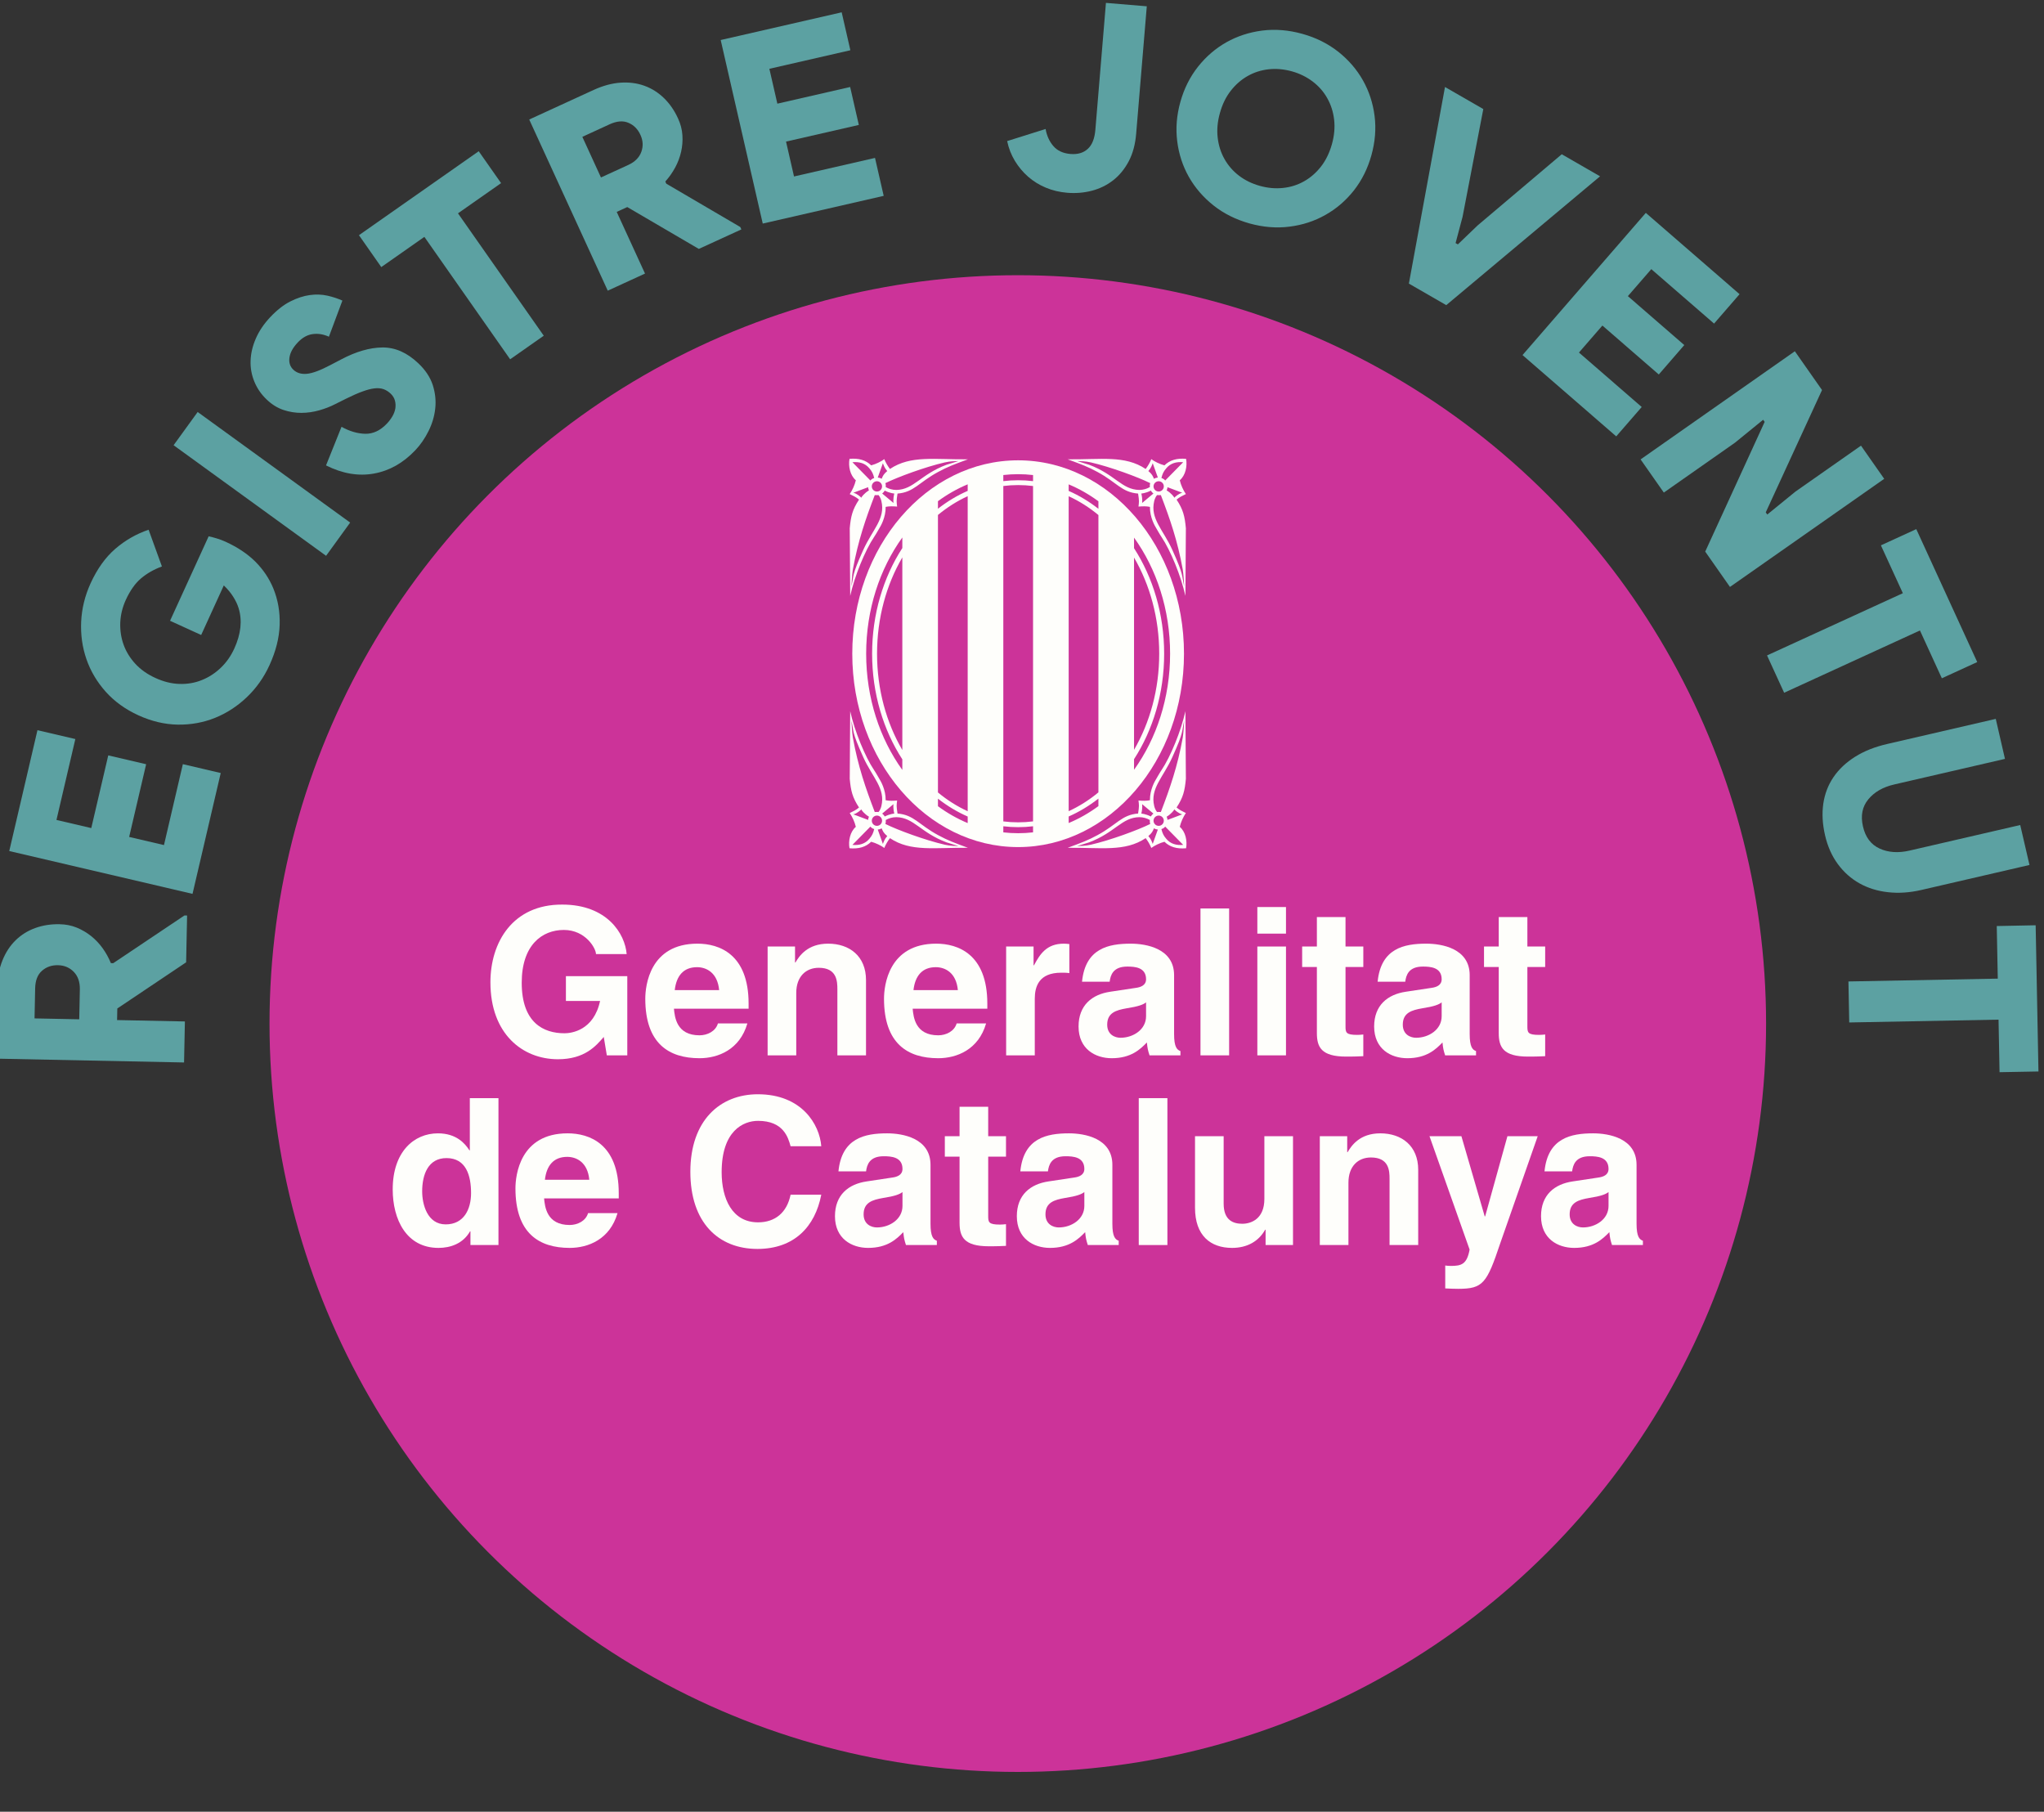 <?xml version="1.0" encoding="UTF-8"?>
<!DOCTYPE svg PUBLIC "-//W3C//DTD SVG 1.0//EN" "http://www.w3.org/TR/2001/REC-SVG-20010904/DTD/svg10.dtd">
<!-- Creator: CorelDRAW 2020 (64-Bit) -->
<svg xmlns="http://www.w3.org/2000/svg" xml:space="preserve" width="54.812mm" height="48.578mm" version="1.0" shape-rendering="geometricPrecision" text-rendering="geometricPrecision" image-rendering="optimizeQuality" fill-rule="evenodd" clip-rule="evenodd"
viewBox="0 0 5481.2 4857.8"
 xmlns:xlink="http://www.w3.org/1999/xlink"
 xmlns:xodm="http://www.corel.com/coreldraw/odm/2003">
 <rect x="0" y="0" width="5481.2" height="4857.8" fill="#333333" stroke="none"/>
 <g id="Capa_x0020_1">
  <g id="_2293037579232">
   <path fill="#5CA1A2" fill-rule="nonzero" d="M-11.22 2838.54l4 -190.42c0.5,-27.29 5.14,-51.54 13.81,-73.01 8.66,-21.47 20.4,-39.42 35.35,-54.01 14.83,-14.44 32.27,-25.4 52.44,-32.72 20.18,-7.32 42.02,-10.77 65.43,-10.24 16.47,0.24 31.66,3.29 45.69,8.95 14.03,5.78 26.91,13.33 38.74,22.65 11.71,9.43 22.14,20.42 31.06,32.82 8.91,12.4 16.18,25.63 22.05,39.93l6.35 0.07 190.97 -127.94 7.06 0.18 -2.61 125.5 -184.54 123.78 -0.59 31.04 181.84 3.72 -2.25 109.97 -504.8 -10.27zm225.35 -185.82c0.32,-19.76 -5.08,-35.36 -16.33,-46.91 -11.26,-11.57 -25.42,-17.46 -42.36,-17.81 -16.94,-0.34 -31.24,4.71 -42.93,15.03 -11.8,10.31 -17.8,26.12 -18.23,47.16l-1.64 80.46 119.85 2.4 1.64 -80.33z"/>
   <polygon id="1" fill="#5CA1A2" fill-rule="nonzero" points="151.42,2198.52 244.77,2220.35 290.31,2025.42 391.9,2049.13 346.36,2244.07 439.71,2265.9 490.33,2048.97 591.91,2072.7 516.28,2396.72 24.83,2281.91 100.46,1957.88 202.04,1981.6 "/>
   <path id="2" fill="#5CA1A2" fill-rule="nonzero" d="M456.01 1664.51l103.53 -226.52c5.63,1.08 12.8,3 21.49,5.62 8.57,2.63 16.55,5.61 23.83,8.93 32.39,14.84 59.13,32.71 80.09,53.61 20.95,21.03 36.97,44.85 48.02,71.59 12.46,30.51 18.07,63 16.98,97.68 -1.09,34.68 -10.18,70.63 -27.16,107.84 -15.19,33.33 -35.66,62.17 -61.17,86.4 -25.5,24.23 -54.04,42.68 -85.25,55.25 -31.34,12.57 -64.65,18.54 -99.8,18.04 -35.16,-0.63 -70.28,-8.89 -105.37,-24.93 -34.98,-16.02 -64.29,-37.08 -87.7,-63.28 -23.4,-26.21 -40.68,-55.33 -51.71,-87.25 -11.04,-31.91 -15.71,-65.44 -14.14,-100.6 1.67,-35.15 10.05,-69.46 25.25,-102.79 17.81,-38.96 39.93,-69.79 66.36,-92.61 26.45,-22.82 56.28,-39.86 89.25,-51.12l35.67 98.46c-21.78,8.14 -40.53,18.87 -56.11,32.1 -15.7,13.33 -29.19,32.56 -40.82,57.8 -8.9,19.6 -13.81,39.8 -14.72,60.26 -0.8,20.58 2.06,40.22 8.68,59.06 6.74,18.85 17.25,36.07 31.53,51.65 14.4,15.59 32.45,28.37 54.16,38.21 21.83,9.98 43.33,15.36 64.49,15.92 21.16,0.68 41.17,-2.76 59.79,-10.32 18.73,-7.44 35.58,-18.43 50.58,-32.71 15.12,-14.28 27.18,-31.52 36.44,-51.58 17.93,-39.32 21.85,-75.52 11.64,-108.62 -3.13,-10.23 -8.14,-20.61 -14.91,-31.21 -6.78,-10.62 -15.08,-20.53 -24.8,-29.63l-60.67 132.85 -83.45 -38.1z"/>
   <polygon id="3" fill="#5CA1A2" fill-rule="nonzero" points="465.52,1193.79 530.07,1104.69 938.99,1401.19 874.43,1490.29 "/>
   <path id="4" fill="#5CA1A2" fill-rule="nonzero" d="M1113.72 1207.19c-32.39,34.17 -69.31,55.07 -111.02,62.59 -41.7,7.52 -84.55,0.23 -128.42,-21.87l41.53 -103.48c21.58,12 42.9,18.23 63.84,18.7 21.05,0.35 40.4,-8.81 58.17,-27.6 5.84,-6.15 10.64,-12.76 14.71,-19.72 3.95,-6.85 6.5,-13.92 7.64,-20.86 1.02,-7.06 0.75,-14 -1.17,-20.92 -1.8,-6.94 -5.71,-13.15 -11.51,-18.64 -5.8,-5.49 -12.16,-9.46 -19.24,-12.01 -7.07,-2.43 -15.18,-3.08 -24.35,-1.98 -9.05,0.99 -19.85,3.87 -32.17,8.41 -12.33,4.42 -26.99,10.97 -44.12,19.42l-29.54 14.74c-12.43,6.42 -26.39,11.79 -41.89,16.23 -15.62,4.43 -31.49,6.76 -47.83,6.84 -16.22,0.09 -32.35,-2.52 -48.38,-7.84 -15.9,-5.44 -30.76,-14.53 -44.36,-27.5 -14.78,-13.92 -25.8,-29.84 -33.31,-47.91 -7.5,-18.08 -11.02,-36.87 -10.31,-56.39 0.6,-19.54 5.19,-39.31 14.01,-59.59 8.71,-20.15 21.66,-39.4 38.73,-57.48 18.12,-19.15 36.15,-33.24 53.98,-42.16 17.94,-9.05 35.19,-14.66 52,-16.99 16.68,-2.33 32.56,-1.71 47.4,1.61 14.95,3.45 28.27,7.85 40.05,13.19l-36.15 96.86c-14.5,-6.61 -28.98,-9 -43.43,-7.05 -14.33,1.97 -27.7,9.33 -39.98,22.33 -12.97,13.72 -20.42,27.17 -22.35,40.58 -1.92,13.42 1.54,24.22 10.41,32.64 9.22,8.76 21.36,12.34 36.28,10.97 14.93,-1.38 35.82,-9.14 62.67,-23.28l29.08 -15.21c39.98,-21.16 76.97,-31.83 110.83,-32.14 33.98,-0.3 66.05,13.75 96.07,42.27 19.16,18.01 32.08,37.58 38.9,58.47 6.7,21.01 8.94,41.81 6.69,62.76 -2.23,20.83 -8.23,41.09 -18,60.66 -9.77,19.58 -21.55,36.69 -35.46,51.35z"/>
   <polygon id="5" fill="#5CA1A2" fill-rule="nonzero" points="1368,963.37 1138,635.12 1022.43,716.13 962.58,630.61 1283.73,405.49 1343.7,491.02 1228.14,572.02 1458.14,900.15 "/>
   <path id="6" fill="#5CA1A2" fill-rule="nonzero" d="M1419.18 320.45l173.1 -79.45c24.87,-11.31 48.82,-17.81 71.86,-19.35 23.04,-1.55 44.34,1.27 63.9,8.33 19.56,7.06 37.03,18.13 52.4,32.98 15.38,14.96 27.95,33.11 37.72,54.45 6.9,15.01 10.87,30.04 11.78,45.09 1.03,15.05 -0.18,29.99 -3.5,44.71 -3.44,14.71 -8.65,28.75 -15.98,42.19 -7.33,13.45 -16.08,25.85 -26.36,37.32l2.62 5.74 198.36 116.21 2.98 6.44 -114.12 52.29 -191.87 -112.24 -28.26 12.98 75.87 165.37 -99.92 45.86 -210.58 -458.92zm265.41 121.92c17.95,-8.21 29.64,-19.93 35.19,-35.13 5.44,-15.2 4.65,-30.48 -2.49,-45.84 -7.04,-15.37 -17.8,-26.12 -32.18,-32.15 -14.38,-6.15 -31.19,-4.76 -50.43,4.05l-73.06 33.59 49.91 108.95 73.06 -33.47z"/>
   <polygon id="7" fill="#5CA1A2" fill-rule="nonzero" points="2063.15,184.47 2084.55,277.96 2279.76,233.27 2303.04,334.99 2107.83,379.67 2129.23,473.16 2346.43,423.42 2369.72,525.14 2045.39,599.45 1932.62,107.32 2257.06,33.01 2280.35,134.73 "/>
   <path id="8" fill="#5CA1A2" fill-rule="nonzero" d="M2861.74 516.86c-20.57,-1.77 -39.59,-6.24 -57.18,-13.64 -17.6,-7.28 -33.42,-17.14 -47.45,-29.34 -14.04,-12.31 -25.94,-26.5 -35.71,-42.68 -9.67,-16.05 -16.62,-33.72 -20.61,-52.92l103.09 -32.41c3.19,18.14 10.14,33.47 20.89,45.88 10.74,12.41 25.98,19.45 45.61,21.09 19.28,1.65 34.71,-2.84 46.42,-13.47 11.71,-10.51 18.63,-27.75 20.55,-51.61l28.33 -340.03 109.54 9.15 -28.46 341.32c-2.3,28.56 -8.92,53.33 -19.86,74.08 -10.95,20.74 -24.82,37.83 -41.71,51.01 -16.9,13.18 -36.01,22.59 -57.21,28.1 -21.2,5.52 -43.32,7.37 -66.24,5.47z"/>
   <path id="9" fill="#5CA1A2" fill-rule="nonzero" d="M3350.57 599.07c-36.62,-10.32 -68.78,-26.3 -96.38,-48.19 -27.61,-21.87 -49.58,-47.42 -66.17,-76.63 -16.45,-29.22 -26.93,-61.04 -31.18,-95.48 -4.37,-34.44 -1.57,-69.5 8.39,-105.29 9.98,-35.78 25.73,-67.24 47.26,-94.49 21.52,-27.14 46.84,-48.99 76.05,-65.58 29.34,-16.45 61.4,-26.93 96.31,-31.42 34.9,-4.37 70.78,-1.46 107.4,8.75 36.73,10.19 68.89,26.29 96.5,48.05 27.6,21.89 49.57,47.44 66.15,76.77 16.46,29.21 26.82,61.04 31.2,95.48 4.36,34.32 1.45,69.49 -8.52,105.28 -9.97,35.78 -25.73,67.25 -47.13,94.5 -21.54,27.13 -46.85,48.99 -76.18,65.44 -29.21,16.59 -61.28,27.07 -96.18,31.43 -34.91,4.49 -70.79,1.58 -107.52,-8.62zm28.06 -100.66c20.83,5.8 41.42,7.72 61.87,5.52 20.34,-2.08 39.25,-8.04 56.61,-17.87 17.37,-9.83 32.49,-23.06 45.47,-39.68 12.87,-16.64 22.55,-36.55 29.05,-59.62 6.49,-23.08 8.39,-45.19 5.96,-66.12 -2.43,-20.92 -8.62,-40.06 -18.45,-57.43 -9.72,-17.48 -22.83,-32.25 -39.1,-44.65 -16.4,-12.39 -34.9,-21.49 -55.73,-27.29 -21.32,-5.91 -42.02,-7.71 -62.23,-5.51 -20.11,2.19 -38.9,8.15 -56.26,17.98 -17.36,9.82 -32.48,23.06 -45.47,39.69 -12.99,16.63 -22.67,36.54 -29.04,59.62 -6.49,23.07 -8.4,45.07 -5.97,66.11 2.43,20.92 8.51,40.07 18.34,57.43 9.83,17.37 22.82,32.25 38.87,44.53 16.16,12.29 34.77,21.38 56.08,27.29z"/>
   <polygon id="10" fill="#5CA1A2" fill-rule="nonzero" points="3874.92,233.27 3977.64,292.43 3922.05,581.18 3903.3,651.75 3909.42,655.27 3962.41,604.42 4188.01,413.59 4290.72,472.76 3878.3,818.17 3778.05,760.4 "/>
   <polygon id="11" fill="#5CA1A2" fill-rule="nonzero" points="4428.17,721.65 4365.32,794.04 4516.57,925.24 4448.22,1004.1 4296.97,872.9 4234.13,945.29 4402.45,1091.28 4334.1,1170.02 4082.8,952.04 4413.42,570.8 4664.82,788.78 4596.47,867.64 "/>
   <polygon id="12" fill="#5CA1A2" fill-rule="nonzero" points="4813.07,941.83 4885.94,1045.8 4735.05,1373.82 4739.11,1379.62 4814.77,1318.03 4990.42,1194.95 5052.71,1283.9 4639.07,1573.76 4572.71,1479.01 4732.12,1131.19 4728.04,1125.51 4652.39,1187.09 4461.72,1320.75 4399.42,1231.8 "/>
   <polygon id="13" fill="#5CA1A2" fill-rule="nonzero" points="4738.51,1757.42 5102.68,1590.55 5043.84,1462.24 5138.72,1418.77 5302.14,1775.19 5207.26,1818.66 5148.53,1690.47 4784.37,1857.47 "/>
   <path id="14" fill="#5CA1A2" fill-rule="nonzero" d="M4894.04 2239.53c-6.93,-29.75 -8.46,-57.86 -4.7,-84.31 3.77,-26.46 12.94,-50.22 27.29,-71.38 14.46,-21.29 33.74,-39.4 57.97,-54.68 24.22,-15.29 53.27,-26.81 87.25,-34.57l289.99 -67.03 24.69 107.24 -296.8 68.56c-30.22,6.94 -53.51,20.23 -69.73,39.98 -16.23,19.64 -20.93,43.87 -14.24,72.79 6.59,28.81 21.52,48.57 44.69,59.16 23.17,10.57 49.97,12.34 80.2,5.4l296.8 -68.55 24.82 107.12 -289.99 67.03c-31.16,7.18 -60.91,9.17 -89.13,6 -28.22,-3.06 -53.63,-10.94 -76.32,-23.52 -22.7,-12.7 -42.22,-29.87 -58.33,-51.74 -16.11,-21.88 -27.63,-47.63 -34.46,-77.5z"/>
   <polygon id="15" fill="#5CA1A2" fill-rule="nonzero" points="4956.78,2631.58 5357.26,2624.02 5354.52,2483.01 5458.84,2480.94 5466.33,2872.95 5362.02,2874.89 5359.28,2733.99 4958.92,2741.54 "/>
   <circle fill="none" cx="2729.06" cy="2731.58" r="2131.51"/>
   <circle fill="#CC3399" cx="2729.34" cy="2744.52" r="2006.59"/>
   <g>
    <path fill="#FEFEFB" fill-rule="nonzero" d="M1517.56 2617.45l164.58 0 0 212.29 -54.86 0 -8.23 -49.36c-20.86,24.14 -51.02,59.78 -122.89,59.78 -94.9,0 -181.03,-68.01 -181.03,-206.25 0,-107.51 59.81,-209 192.56,-208.45 120.66,0 168.4,78.45 172.79,132.74l-82.29 0c0,-15.34 -27.96,-64.74 -86.12,-64.74 -58.7,0 -113.01,40.62 -113.01,141.54 0,107.53 58.7,135.5 114.66,135.5 18.1,0 78.45,-7.13 95.46,-86.67l-91.62 0 0 -66.38z"/>
    <path fill="#FEFEFB" fill-rule="nonzero" d="M1925.15 2744.17c-6.04,20.83 -27.96,31.82 -49.36,31.82 -62.01,0 -66.38,-49.37 -68.57,-71.32l200.22 0 0 -13.71c0,-133.31 -79.57,-160.72 -137.15,-160.72 -127.81,0 -139.9,112.44 -139.9,147.55 0,120.15 63.11,159.62 145.4,159.62 49.91,0 108.06,-23.02 128.35,-93.24l-78.99 0 0 0zm-115.74 -89.42c4.37,-38.4 23.59,-61.44 59.78,-61.44 24.69,0 54.86,14.26 59.27,61.44l-119.05 0 0 0z"/>
    <path fill="#FEFEFB" fill-rule="nonzero" d="M2322.31 2829.74l-76.8 0 0 -177.18c0,-21.4 -1.1,-57.6 -49.92,-57.6 -34.02,0 -60.35,23.04 -60.35,67.47l0 167.31 -76.78 0 0 -291.84 73.49 0 0 42.79 1.1 0c10.42,-17.55 32.37,-50.45 87.77,-50.45 57.06,0 101.49,33.44 101.49,97.63l0 201.87z"/>
    <path fill="#FEFEFB" fill-rule="nonzero" d="M2565.32 2744.17c-6.03,20.83 -27.99,31.82 -49.37,31.82 -61.99,0 -66.38,-49.37 -68.57,-71.32l200.23 0 0 -13.71c0,-133.31 -79.54,-160.72 -137.13,-160.72 -127.84,0 -139.91,112.44 -139.91,147.55 0,120.15 63.09,159.62 145.38,159.62 49.92,0 108.07,-23.02 128.37,-93.24l-79 0 0 0zm-115.75 -89.42c4.39,-38.4 23.59,-61.44 59.8,-61.44 24.68,0 54.84,14.26 59.23,61.44l-119.03 0 0 0z"/>
    <path fill="#FEFEFB" fill-rule="nonzero" d="M2698.07 2537.9l73.53 0 0 50.47 1.09 0c15.89,-29.62 33.47,-58.13 80.06,-58.13 4.95,0 9.87,0.53 14.83,1.1l0 77.88c-6.56,-1.1 -14.83,-1.1 -21.92,-1.1 -59.82,0 -70.79,37.3 -70.79,69.67l0 151.95 -76.8 0 0 -291.84z"/>
    <path fill="#FEFEFB" fill-rule="nonzero" d="M3148.44 2614.71c0,-71.85 -75.15,-84.47 -116.3,-84.47 -59.79,0 -121.77,12.62 -130.55,102.02l74.06 0c2.18,-17.01 8.78,-40.59 47.17,-40.59 19.75,0 50.47,1.64 50.47,34.01 0,16.45 -14.81,21.39 -26.89,23.04l-69.12 10.42c-48.8,7.13 -85.01,36.21 -85.01,93.24 0,60.35 44.98,85.03 88.85,85.03 52.14,0 76.81,-24.11 94.36,-42.24 1.65,16.48 2.75,20.85 7.13,34.57l82.84 0 0 -11.5c-9.34,-3.32 -17.01,-10.99 -17.01,-45.54l0 -157.99zm-75.15 110.26c0,35.66 -34.56,57.59 -68.58,57.59 -14.81,0 -35.64,-8.21 -35.64,-35.1 0,-31.81 23.59,-38.95 52.1,-43.88 31.84,-4.94 44.44,-9.88 52.12,-15.91l0 37.3z"/>
    <polygon fill="#FEFEFB" fill-rule="nonzero" points="3296.02,2829.74 3219.21,2829.74 3219.21,2435.88 3296.02,2435.88 "/>
    <path fill="#FEFEFB" fill-rule="nonzero" d="M3448.51 2503.34l-76.81 0 0 -71.3 76.81 0 0 71.3zm0 34.56l0 291.84 -76.81 0 0 -291.84 76.81 0 0 0z"/>
    <path fill="#FEFEFB" fill-rule="nonzero" d="M3608.15 2537.9l47.71 0 0 54.86 -47.71 0 0 158.54c0,17.01 0.53,23.57 31.82,23.57 4.94,0 10.42,-0.52 15.89,-1.09l0 58.17c-12.05,0.53 -24.14,1.09 -36.19,1.09l-9.87 0c-66.38,0 -78.45,-25.23 -78.45,-63.1l0 -177.18 -39.48 0 0 -54.86 39.48 0 0 -78.98 76.8 0 0 78.98z"/>
    <path fill="#FEFEFB" fill-rule="nonzero" d="M3941.13 2614.71c0,-71.85 -75.16,-84.47 -116.3,-84.47 -59.8,0 -121.79,12.62 -130.55,102.02l74.06 0c2.17,-17.01 8.76,-40.59 47.16,-40.59 19.75,0 50.47,1.64 50.47,34.01 0,16.45 -14.81,21.39 -26.88,23.04l-69.12 10.42c-48.81,7.13 -85.04,36.21 -85.04,93.24 0,60.35 44.99,85.03 88.88,85.03 52.12,0 76.8,-24.11 94.36,-42.24 1.64,16.48 2.72,20.85 7.11,34.57l82.85 0 0 -11.5c-9.34,-3.32 -17,-10.99 -17,-45.54l0 -157.99zm-75.16 110.26c0,35.66 -34.56,57.59 -68.57,57.59 -14.81,0 -35.66,-8.21 -35.66,-35.1 0,-31.81 23.59,-38.95 52.11,-43.88 31.83,-4.94 44.44,-9.88 52.12,-15.91l0 37.3z"/>
    <path fill="#FEFEFB" fill-rule="nonzero" d="M4095.82 2537.9l47.73 0 0 54.86 -47.73 0 0 158.54c0,17.01 0.55,23.57 31.81,23.57 4.96,0 10.45,-0.52 15.92,-1.09l0 58.17c-12.08,0.53 -24.14,1.09 -36.2,1.09l-9.87 0c-66.4,0 -78.45,-25.23 -78.45,-63.1l0 -177.18 -39.5 0 0 -54.86 39.5 0 0 -78.98 76.79 0 0 78.98z"/>
   </g>
   <g>
    <path fill="#FEFEFB" fill-rule="nonzero" d="M1336.68 2944.48l-76.79 0 0 139.87 -1.09 0c-12.06,-18.65 -35.1,-45.52 -84.47,-45.52 -64.18,0 -121.24,49.36 -121.24,150.3 0,80.1 36.19,156.88 122.87,156.88 31.82,0 65.83,-11.5 84.5,-44.41l1.08 0 0 36.73 75.14 0 0 -393.85zm-204.59 250.14c0,-46.08 16.44,-89.42 65.26,-89.42 52.67,0 65.84,47.18 65.84,93.81 0,43.34 -19.2,83.93 -68.03,83.93 -49.36,0 -63.07,-53.76 -63.07,-88.32l0 0z"/>
    <path fill="#FEFEFB" fill-rule="nonzero" d="M1576.96 3252.77c-6.03,20.83 -27.97,31.82 -49.37,31.82 -61.99,0 -66.38,-49.37 -68.56,-71.32l200.22 0 0 -13.71c0,-133.31 -79.54,-160.73 -137.14,-160.73 -127.81,0 -139.88,112.45 -139.88,147.56 0,120.14 63.09,159.62 145.36,159.62 49.92,0 108.07,-23.02 128.36,-93.24l-78.99 0 0 0zm-115.75 -89.42c4.39,-38.41 23.59,-61.45 59.82,-61.45 24.67,0 54.86,14.27 59.23,61.45l-119.05 0 0 0z"/>
    <path fill="#FEFEFB" fill-rule="nonzero" d="M2120.04 3073.38c-6.56,-23.59 -19.19,-68.03 -87.21,-68.03 -39.5,0 -97.65,26.34 -97.65,137.7 0,70.77 27.98,134.41 97.65,134.41 45.52,0 77.33,-25.79 87.21,-74.06l82.27 0c-16.44,85.58 -72.4,145.36 -171.12,145.36 -104.79,0 -179.95,-70.75 -179.95,-206.81 0,-137.69 79.55,-207.9 181.04,-207.9 117.95,0 165.66,81.19 170.03,139.33l-82.27 0 0 0z"/>
    <path fill="#FEFEFB" fill-rule="nonzero" d="M2495.26 3123.3c0,-71.85 -75.14,-84.47 -116.29,-84.47 -59.79,0 -121.8,12.62 -130.58,102.03l74.06 0c2.22,-17.01 8.78,-40.6 47.2,-40.6 19.75,0 50.47,1.64 50.47,34.01 0,16.46 -14.83,21.4 -26.88,23.05l-69.12 10.42c-48.83,7.13 -85.06,36.2 -85.06,93.24 0,60.34 45.01,85.03 88.88,85.03 52.11,0 76.8,-24.12 94.36,-42.24 1.64,16.48 2.74,20.85 7.13,34.56l82.84 0 0 -11.5c-9.33,-3.31 -17.01,-10.99 -17.01,-45.53l0 -158zm-75.14 110.27c0,35.66 -34.58,57.58 -68.57,57.58 -14.82,0 -35.68,-8.21 -35.68,-35.09 0,-31.82 23.59,-38.95 52.12,-43.89 31.81,-4.94 44.45,-9.87 52.13,-15.9l0 37.3z"/>
    <path fill="#FEFEFB" fill-rule="nonzero" d="M2649.96 3046.5l47.71 0 0 54.86 -47.71 0 0 158.54c0,17.01 0.55,23.57 31.82,23.57 4.94,0 10.41,-0.53 15.89,-1.09l0 58.17c-12.04,0.52 -24.12,1.09 -36.21,1.09l-9.85 0c-66.38,0 -78.45,-25.23 -78.45,-63.11l0 -177.17 -39.5 0 0 -54.86 39.5 0 0 -78.98 76.8 0 0 78.98z"/>
    <path fill="#FEFEFB" fill-rule="nonzero" d="M2982.95 3123.3c0,-71.85 -75.16,-84.47 -116.31,-84.47 -59.8,0 -121.79,12.62 -130.56,102.03l74.05 0c2.2,-17.01 8.79,-40.6 47.19,-40.6 19.75,0 50.47,1.64 50.47,34.01 0,16.46 -14.82,21.4 -26.88,23.05l-69.13 10.42c-48.81,7.13 -85.03,36.2 -85.03,93.24 0,60.34 44.98,85.03 88.87,85.03 52.1,0 76.8,-24.12 94.36,-42.24 1.63,16.48 2.73,20.85 7.11,34.56l82.84 0 0 -11.5c-9.32,-3.31 -16.98,-10.99 -16.98,-45.53l0 -158zm-75.16 110.27c0,35.66 -34.57,57.58 -68.58,57.58 -14.81,0 -35.67,-8.21 -35.67,-35.09 0,-31.82 23.6,-38.95 52.13,-43.89 31.82,-4.94 44.44,-9.87 52.12,-15.9l0 37.3z"/>
    <polygon fill="#FEFEFB" fill-rule="nonzero" points="3130.5,3338.33 3053.7,3338.33 3053.7,2944.48 3130.5,2944.48 "/>
    <path fill="#FEFEFB" fill-rule="nonzero" d="M3467.32 3338.33l-73.51 0 0 -41.14 -1.1 0c-17.55,31.27 -48.28,48.82 -88.85,48.82 -57.61,0 -99.3,-32.9 -99.3,-107.5l0 -192.01 76.8 0 0 181.03c0,44.99 26.34,53.77 49.92,53.77 25.24,0 59.25,-14.27 59.25,-66.38l0 -168.42 76.79 0 0 291.83z"/>
    <path fill="#FEFEFB" fill-rule="nonzero" d="M3803.06 3338.33l-76.82 0 0 -177.18c0,-21.39 -1.08,-57.6 -49.91,-57.6 -34.03,0 -60.34,23.04 -60.34,67.48l0 167.3 -76.8 0 0 -291.83 73.49 0 0 42.79 1.1 0c10.42,-17.56 32.36,-50.46 87.77,-50.46 57.06,0 101.51,33.45 101.51,97.64l0 201.86z"/>
    <path fill="#FEFEFB" fill-rule="nonzero" d="M4023.14 3333.4c-36.21,108.07 -46.09,122.33 -113.01,122.33 -10.41,0 -23.59,-0.54 -34.57,-1.09l0 -61.45c3.3,0.55 8.24,1.12 14.83,1.12 27.97,0 43.33,-3.86 50.48,-43.89l-107.55 -303.92 85.58 0 62.54 215.05 1.1 0 59.78 -215.05 81.21 0 -100.39 286.9 0 0z"/>
    <path fill="#FEFEFB" fill-rule="nonzero" d="M4388.59 3123.3c0,-71.85 -75.14,-84.47 -116.28,-84.47 -59.8,0 -121.79,12.62 -130.56,102.03l74.05 0c2.2,-17.01 8.78,-40.6 47.19,-40.6 19.72,0 50.46,1.64 50.46,34.01 0,16.46 -14.81,21.4 -26.89,23.05l-69.11 10.42c-48.83,7.13 -85.03,36.2 -85.03,93.24 0,60.34 44.96,85.03 88.87,85.03 52.1,0 76.8,-24.12 94.36,-42.24 1.64,16.48 2.72,20.85 7.11,34.56l82.84 0 0 -11.5c-9.32,-3.31 -17.01,-10.99 -17.01,-45.53l0 -158zm-75.14 110.27c0,35.66 -34.56,57.58 -68.57,57.58 -14.81,0 -35.67,-8.21 -35.67,-35.09 0,-31.82 23.58,-38.95 52.13,-43.89 31.8,-4.94 44.42,-9.87 52.11,-15.9l0 37.3z"/>
   </g>
   <g>
    <path fill="#FEFEFB" fill-rule="nonzero" d="M3127.3 2248.89c11.38,13.88 27.23,18.21 45.57,16.51l-48.27 -49.05c-2.49,3.5 -6.66,5.64 -10.17,6.64 2.7,11.23 5.76,17.63 12.87,25.9l0 0zm-29.97 -38.61c5.36,5.4 14.1,5.42 19.48,0.06 5.39,-5.36 5.41,-14.08 0.05,-19.46 -5.38,-5.39 -14.08,-5.43 -19.48,-0.05 -5.39,5.36 -5.41,14.06 -0.05,19.45l0 0zm-6.2 52.47l13.79 -38.53 -0.4 0.07c-3.44,-0.29 -6.8,-1.35 -9.88,-3.16l-0.24 -0.11c-3.25,8.04 -5.24,12.49 -14.95,20.72 7.22,7.96 9.8,16.04 11.68,21.01l0 0zm-165.75 2.1c51.99,-11.9 126.36,-39.33 158.89,-55.48l-0.01 -0.45c-0.88,-2.93 -1.16,-6.01 -0.83,-9.02l-0.09 -1.28c-8.15,-4.58 -17.2,-7.46 -28.23,-7.57 -47.11,0.93 -64.85,41.42 -134.61,67.59l-32.19 9.96c9.59,-0.44 21.86,-0.25 37.07,-3.75l0 0zm137.24 -108.75c0,0 1.87,8.72 -2.01,25.38 0,0 10.3,0.32 25.7,7.8l0.18 -0.46c1,-1.78 2.28,-3.46 3.8,-4.98 0.84,-0.84 1.74,-1.59 2.65,-2.26l-0.09 -0.24 -30.23 -25.24 0 0zm81.05 -125.74c-24.61,54.45 -59.89,83.72 -48.55,130.77 0,0 1.84,9.4 7.75,16.22 3.37,-0.64 10.06,-0.09 10.06,-0.09 24.39,-63.78 44.66,-121.61 58.77,-199.65 2.03,-13.08 2.97,-31.16 3.9,-45.48 -7.17,29.73 0.45,26.61 -31.93,98.23l0 0zm26.71 153.14c-9.68,-1.98 -20.29,-11.85 -21.35,-13.28 0.01,-0.11 0,-0.18 -0.08,-0.2 -0.07,-0.04 -0.02,0.06 0.08,0.2 -0.18,1.63 -8.01,12.18 -20.47,19.58l0.19 0.63c1.19,2.63 1.86,5.43 2.03,8.24l0.44 -0.45c0,0 32.31,-11.91 39.16,-14.72l0 0zm-6.69 33.48c15.53,13.39 20.43,37.67 16.95,57.46 -24.55,2.21 -43.74,-3.33 -58.07,-17.43 -12.49,3.22 -27.51,10.62 -35.19,16.64 -4.15,-9.84 -8.86,-17.96 -15.17,-26.35 -55.67,37.41 -120.68,24.83 -209.19,25.89 38.06,-13.89 54.57,-20.19 80.03,-33.94 52.08,-28.16 64.88,-54.49 108.84,-57.93 3.27,-20.55 2.51,-22.31 1.08,-34.87 11.58,0.87 20.71,1.24 30.68,-0.79 -0.36,-28.8 13.92,-52.34 16.44,-56.41 4.41,-7.04 7.52,-13.75 14.61,-24.31 24.31,-36.13 52.45,-105.26 64.08,-157.97l1.25 181.24c-2.88,32.05 -7.29,50.3 -24.91,76.91 7.99,6.93 15.74,10.35 24.92,14.85 -7.15,10.66 -13.31,23.97 -16.35,37.01l0 0z"/>
    <path fill="#FEFEFB" fill-rule="nonzero" d="M3127.3 1255.86c-7.11,8.28 -10.17,14.66 -12.87,25.89 3.51,1 7.68,3.16 10.17,6.64l48.27 -49.05c-18.34,-1.68 -34.19,2.63 -45.57,16.52l0 0zm-29.97 38.6c-5.36,5.39 -5.34,14.11 0.05,19.47 5.4,5.36 14.1,5.34 19.48,-0.05 5.36,-5.39 5.34,-14.12 -0.05,-19.48 -5.38,-5.35 -14.12,-5.34 -19.48,0.06l0 0zm-6.2 -52.46c-1.88,4.97 -4.46,13.05 -11.68,21 9.71,8.25 11.7,12.68 14.95,20.72l0.24 -0.11c3.08,-1.8 6.44,-2.85 9.88,-3.16l0.4 0.08 -13.79 -38.53 0 0zm-165.75 -2.11c-15.21,-3.49 -27.48,-3.31 -37.07,-3.73l32.19 9.97c69.76,26.15 87.5,66.63 134.61,67.56 11.03,-0.1 20.08,-2.99 28.23,-7.56l0.09 -1.28c-0.33,-3.02 -0.05,-6.09 0.83,-9.02l0.01 -0.46c-32.53,-16.15 -106.9,-43.57 -158.89,-55.48l0 0zm137.24 108.75l30.23 -25.24 0.09 -0.23c-0.91,-0.68 -1.81,-1.43 -2.65,-2.29 -1.52,-1.51 -2.8,-3.16 -3.8,-4.95l-0.18 -0.46c-15.4,7.5 -25.7,7.79 -25.7,7.79 3.88,16.66 2.01,25.38 2.01,25.38l0 0zm81.05 125.72c32.38,71.63 24.76,68.52 31.93,98.26 -0.93,-14.32 -1.87,-32.39 -3.9,-45.46 -14.11,-78.07 -34.38,-135.87 -58.77,-199.68 0,0 -6.69,0.55 -10.06,-0.08 -5.91,6.81 -7.75,16.23 -7.75,16.23 -11.34,47.04 23.94,76.31 48.55,130.73l0 0zm26.71 -153.11c-6.85,-2.8 -39.16,-14.72 -39.16,-14.72l-0.44 -0.46c-0.17,2.81 -0.84,5.61 -2.03,8.25l-0.19 0.62c12.46,7.42 20.29,17.99 20.47,19.6 -0.1,0.13 -0.15,0.22 -0.08,0.18 0.08,-0.01 0.09,-0.08 0.08,-0.18 1.06,-1.46 11.67,-11.32 21.35,-13.29l0 0zm10.26 -90.94c3.48,19.77 -1.42,44.07 -16.95,57.46 3.04,13.03 9.2,26.34 16.35,37.01 -9.18,4.5 -16.93,7.92 -24.92,14.85 17.62,26.62 22.03,44.85 24.91,76.89l-1.25 181.24c-11.63,-52.7 -39.77,-121.82 -64.08,-157.96 -7.09,-10.57 -10.2,-17.24 -14.61,-24.3 -2.52,-4.06 -16.8,-27.62 -16.44,-56.42 -9.97,-2.02 -19.1,-1.66 -30.68,-0.79 1.43,-12.56 2.19,-14.31 -1.08,-34.89 -43.96,-3.4 -56.76,-29.74 -108.84,-57.89 -25.46,-13.77 -41.97,-20.06 -80.03,-33.94 88.51,1.04 153.52,-11.52 209.19,25.89 6.31,-8.39 11.02,-16.53 15.17,-26.37 7.68,6.02 22.7,13.45 35.19,16.66 14.33,-14.09 33.52,-19.65 58.07,-17.44l0 0z"/>
    <path fill="#FEFEFB" fill-rule="nonzero" d="M2331.4 2248.89c7.11,-8.27 10.16,-14.67 12.85,-25.9 -3.5,-1 -7.68,-3.14 -10.16,-6.64l-48.26 49.05c18.32,1.7 34.18,-2.63 45.57,-16.51l0 0zm29.95 -38.61c5.36,-5.39 5.34,-14.09 -0.04,-19.45 -5.39,-5.38 -14.11,-5.34 -19.47,0.05 -5.36,5.38 -5.34,14.1 0.04,19.46 5.39,5.36 14.12,5.34 19.47,-0.06l0 0zm6.22 52.47c1.87,-4.97 4.46,-13.05 11.67,-21.01 -9.69,-8.23 -11.71,-12.68 -14.95,-20.72l-0.25 0.11c-3.05,1.81 -6.44,2.87 -9.85,3.16l-0.41 -0.07 13.79 38.53 0 0zm165.75 2.1c15.19,3.5 27.46,3.31 37.05,3.75l-32.19 -9.96c-69.74,-26.17 -87.5,-66.66 -134.6,-67.59 -11.03,0.11 -20.06,2.99 -28.24,7.57l-0.07 1.28c0.31,3.01 0.03,6.09 -0.84,9.02l-0.02 0.45c32.53,16.15 106.9,43.58 158.91,55.48l0 0zm-137.26 -108.75l-30.21 25.24 -0.11 0.24c0.91,0.67 1.81,1.42 2.65,2.26 1.52,1.52 2.8,3.2 3.8,4.98l0.19 0.46c15.4,-7.48 25.71,-7.8 25.71,-7.8 -3.9,-16.66 -2.03,-25.38 -2.03,-25.38l0 0zm-81.05 -125.74c-32.38,-71.62 -24.76,-68.5 -31.91,-98.23 0.92,14.32 1.85,32.4 3.9,45.48 14.12,78.04 34.38,135.87 58.77,199.65 0,0 6.67,-0.55 10.04,0.09 5.89,-6.82 7.75,-16.22 7.75,-16.22 11.35,-47.05 -23.93,-76.32 -48.55,-130.77l0 0zm-26.7 153.14c6.85,2.81 39.15,14.72 39.15,14.72l0.45 0.45c0.16,-2.81 0.84,-5.61 2.04,-8.24l0.17 -0.63c-12.45,-7.4 -20.3,-17.95 -20.47,-19.58 0.12,-0.14 0.17,-0.24 0.08,-0.2 -0.06,0.02 -0.08,0.09 -0.08,0.2 -1.05,1.43 -11.66,11.3 -21.34,13.28l0 0zm-10.27 90.94c-3.47,-19.79 1.42,-44.07 16.97,-57.46 -3.04,-13.04 -9.22,-26.35 -16.37,-37.01 9.18,-4.5 16.94,-7.92 24.93,-14.85 -17.63,-26.61 -22.02,-44.86 -24.91,-76.91l1.25 -181.24c11.64,52.71 39.78,121.84 64.07,157.97 7.1,10.56 10.22,17.27 14.61,24.31 2.53,4.07 16.82,27.61 16.44,56.41 9.97,2.03 19.11,1.66 30.69,0.79 -1.43,12.56 -2.18,14.32 1.07,34.87 43.98,3.44 56.76,29.77 108.84,57.93 25.46,13.75 41.98,20.05 80.03,33.94 -88.51,-1.06 -153.52,11.52 -209.16,-25.89 -6.33,8.39 -11.03,16.51 -15.2,26.35 -7.68,-6.02 -22.69,-13.42 -35.18,-16.64 -14.32,14.1 -33.51,19.64 -58.08,17.43l0 0z"/>
    <path fill="#FEFEFB" fill-rule="nonzero" d="M2331.4 1255.86c-11.39,-13.89 -27.25,-18.2 -45.57,-16.52l48.26 49.05c2.48,-3.48 6.66,-5.64 10.16,-6.64 -2.69,-11.23 -5.74,-17.61 -12.85,-25.89l0 0zm29.95 38.6c-5.35,-5.4 -14.08,-5.41 -19.47,-0.06 -5.38,5.36 -5.4,14.09 -0.04,19.48 5.36,5.39 14.08,5.41 19.47,0.05 5.38,-5.36 5.4,-14.08 0.04,-19.47l0 0zm6.22 -52.46l-13.79 38.53 0.41 -0.08c3.41,0.31 6.8,1.36 9.85,3.16l0.25 0.11c3.24,-8.04 5.26,-12.47 14.95,-20.72 -7.21,-7.95 -9.8,-16.03 -11.67,-21l0 0zm165.75 -2.11c-52.01,11.91 -126.38,39.33 -158.91,55.48l0.02 0.46c0.87,2.93 1.15,6 0.84,9.02l0.07 1.28c8.18,4.57 17.21,7.46 28.24,7.56 47.1,-0.93 64.86,-41.41 134.6,-67.56l32.19 -9.97c-9.59,0.42 -21.86,0.24 -37.05,3.73l0 0zm-137.26 108.75c0,0 -1.87,-8.72 2.03,-25.38 0,0 -10.31,-0.29 -25.71,-7.79l-0.19 0.46c-1,1.79 -2.28,3.44 -3.8,4.95 -0.84,0.86 -1.74,1.61 -2.65,2.29l0.11 0.23 30.21 25.24 0 0zm-81.05 125.72c24.62,-54.42 59.9,-83.69 48.55,-130.73 0,0 -1.86,-9.42 -7.75,-16.23 -3.37,0.63 -10.04,0.08 -10.04,0.08 -24.39,63.81 -44.65,121.61 -58.77,199.68 -2.05,13.07 -2.98,31.14 -3.9,45.46 7.15,-29.74 -0.47,-26.63 31.91,-98.26l0 0zm-26.7 -153.11c9.68,1.97 20.29,11.83 21.34,13.29 0,0.1 0.02,0.17 0.08,0.18 0.09,0.04 0.04,-0.05 -0.08,-0.18 0.17,-1.61 8.02,-12.18 20.47,-19.6l-0.17 -0.62c-1.2,-2.64 -1.88,-5.44 -2.04,-8.25l-0.45 0.46c0,0 -32.3,11.92 -39.15,14.72l0 0zm6.7 -33.48c-15.55,-13.39 -20.44,-37.69 -16.97,-57.46 24.57,-2.21 43.76,3.35 58.08,17.44 12.49,-3.21 27.5,-10.64 35.18,-16.66 4.17,9.84 8.87,17.98 15.2,26.37 55.64,-37.41 120.65,-24.85 209.16,-25.89 -38.05,13.88 -54.57,20.17 -80.03,33.94 -52.08,28.15 -64.86,54.49 -108.84,57.89 -3.25,20.58 -2.5,22.33 -1.07,34.89 -11.58,-0.87 -20.72,-1.23 -30.69,0.79 0.38,28.8 -13.91,52.36 -16.44,56.42 -4.39,7.06 -7.51,13.73 -14.61,24.3 -24.29,36.14 -52.43,105.26 -64.07,157.96l-1.25 -181.24c2.89,-32.04 7.28,-50.27 24.91,-76.89 -7.99,-6.93 -15.75,-10.35 -24.93,-14.85 7.15,-10.67 13.33,-23.98 16.37,-37.01l0 0z"/>
    <path fill="#FEFEFB" fill-rule="nonzero" d="M2865.77 2206.81c28.14,-11.72 54.84,-26.99 79.74,-45.35l0 -20.15c-24.75,19.38 -51.47,35.55 -79.74,47.94l0 17.56zm-135.54 27.3c13.49,0 26.86,-0.78 40.01,-2.3l0 -16.33c-13.15,1.59 -26.5,2.41 -40.01,2.41 -13.43,0 -26.68,-0.8 -39.74,-2.38l0 16.32c13.08,1.5 26.31,2.28 39.74,2.28l0 0zm-215.02 -72.41c24.91,18.3 51.63,33.54 79.75,45.24l0 -17.56c-28.27,-12.36 -54.97,-28.51 -79.75,-47.87l0 20.19zm79.75 -863.07c-28.12,11.69 -54.84,26.9 -79.75,45.22l0 20.19c24.78,-19.38 51.48,-35.51 79.75,-47.86l0 -17.55zm135.27 -27.21c-13.43,0 -26.66,0.79 -39.74,2.28l0 16.33c13.06,-1.57 26.31,-2.37 39.74,-2.37 13.51,0 26.86,0.82 40.01,2.39l0 -16.31c-13.15,-1.52 -26.52,-2.32 -40.01,-2.32l0 0zm215.28 72.65c-24.9,-18.34 -51.6,-33.61 -79.74,-45.33l0 17.55c28.27,12.38 54.99,28.57 79.74,47.95l0 -20.17zm95.53 691.54l0 28.4c60.31,-83.92 96.7,-192.56 96.7,-311.23 0,-118.7 -36.39,-227.35 -96.7,-311.26l0 28.4c50.64,78.37 80.76,176.43 80.76,282.86 0,106.42 -30.12,204.46 -80.76,282.83l0 0zm-718.33 -282.83c0,118.88 36.52,227.64 96.98,311.63l0 -28.36c-50.8,-78.43 -81.03,-176.65 -81.03,-283.27 0,-106.61 30.23,-204.85 81.03,-283.3l0 -28.35c-60.46,83.98 -96.98,192.78 -96.98,311.65l0 0zm718.33 -257.79l0 515.55c42.56,-73.12 67.52,-161.95 67.52,-257.76 0,-95.83 -24.96,-184.66 -67.52,-257.79l0 0zm-175.27 -164.43l0 844.43c28.4,-13.02 55.13,-30.01 79.74,-50.42l0 -743.6c-24.61,-20.41 -51.34,-37.39 -79.74,-50.41l0 0zm-175.28 -27.45l0 899.33c13.06,1.63 26.31,2.47 39.74,2.47 13.51,0 26.86,-0.86 40.01,-2.53l0 -899.23c-13.15,-1.65 -26.5,-2.53 -40.01,-2.53 -13.43,0 -26.68,0.86 -39.74,2.49l0 0zm-175.28 77.62l0 744.07c24.64,20.38 51.37,37.32 79.75,50.32l0 -844.71c-28.38,13 -55.11,29.97 -79.75,50.32l0 0zm-95.52 630.3l0 -516.5c-42.72,73.19 -67.79,162.22 -67.79,258.25 0,96.04 25.07,185.03 67.79,258.25l0 0zm310.54 -776.79c245.62,0 444.76,232.17 444.76,518.54 0,286.36 -199.14,518.51 -444.76,518.51 -245.62,0 -444.77,-232.15 -444.77,-518.51 0,-286.37 199.15,-518.54 444.77,-518.54l0 0z"/>
   </g>
  </g>
 </g>
</svg>
